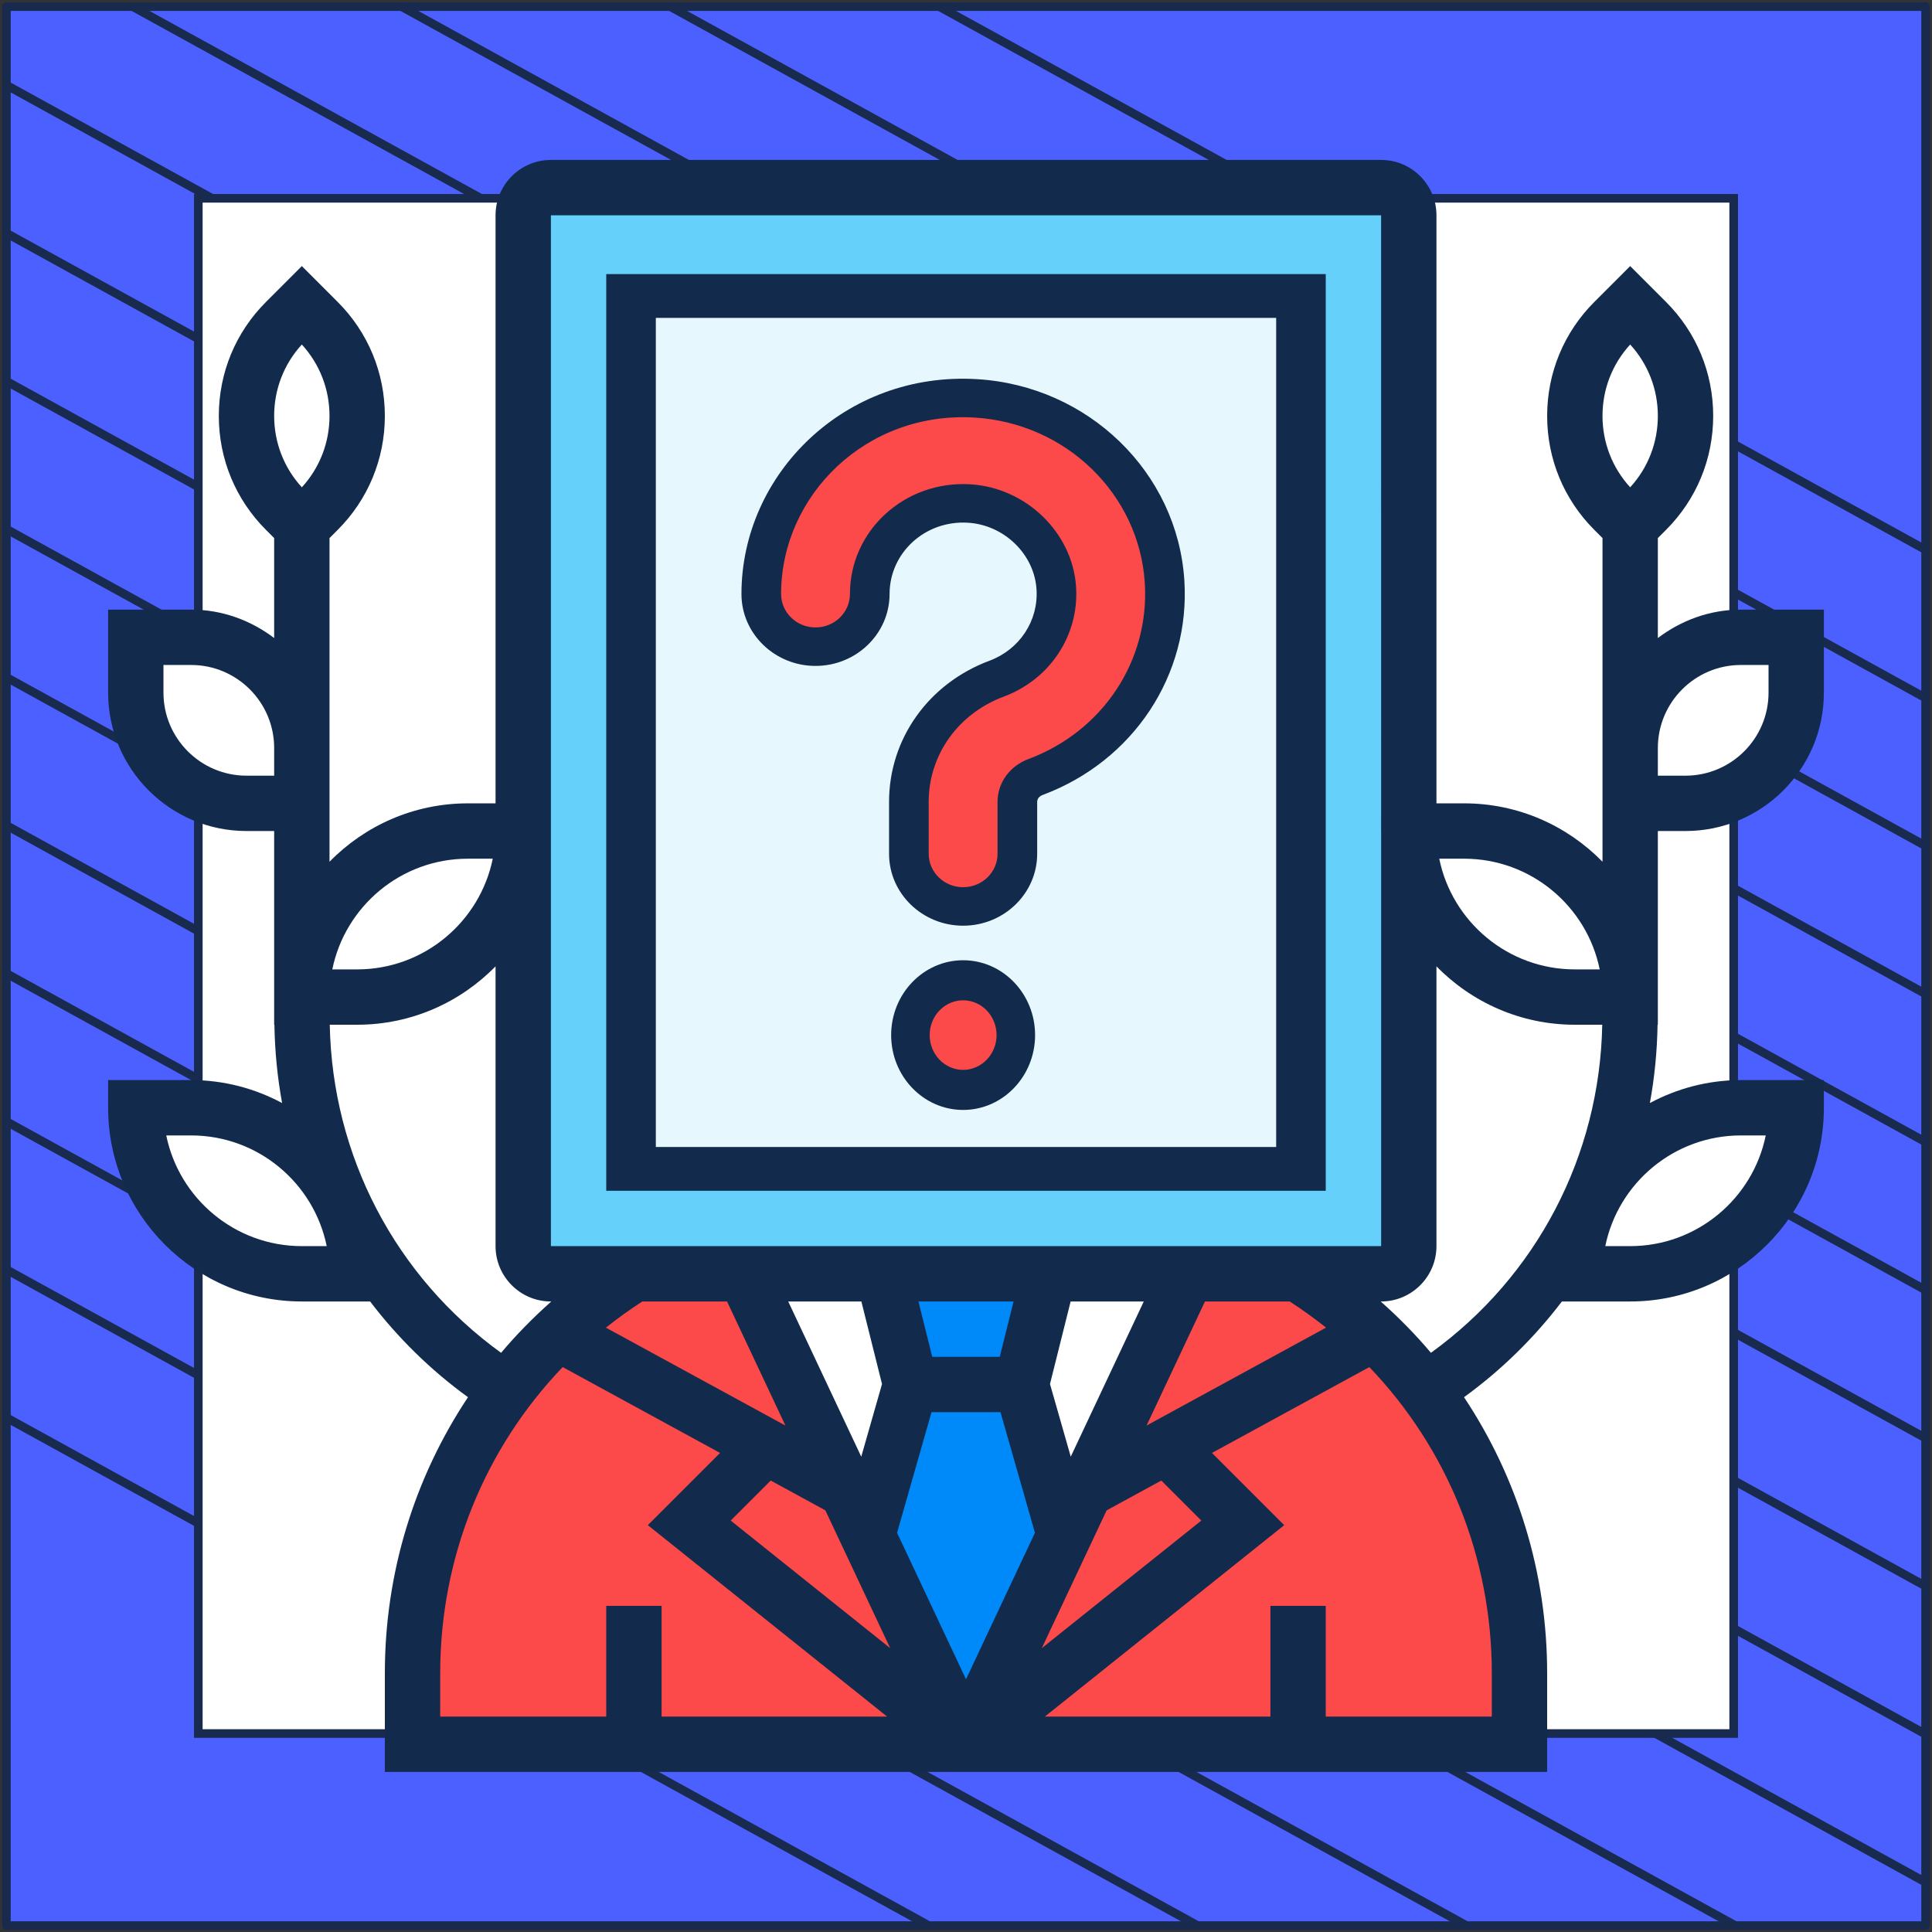 <?xml version="1.0" encoding="UTF-8"?> <svg xmlns="http://www.w3.org/2000/svg" width="302" height="302" viewBox="0 0 302 302" fill="none"><rect x="0" y="0" width="302" height="302" fill="#333333" stroke="none"/><path d="M301 1.038H1V301H301V1.038Z" fill="#4B60FF" stroke="#182A4D" stroke-width="1.346" stroke-linejoin="round"></path><mask id="mask0_1_4620" style="mask-type:luminance" maskUnits="userSpaceOnUse" x="1" y="1" width="300" height="300"><path d="M301 1H1V300.962H301V1Z" fill="white"></path></mask><g mask="url(#mask0_1_4620)"><path d="M-285.023 64.085L219.795 342.085" stroke="#182A4D" stroke-width="1.346" stroke-miterlimit="10"></path><path d="M-263.955 52.544L240.932 330.581" stroke="#182A4D" stroke-width="1.346" stroke-miterlimit="10"></path><path d="M-242.82 41.04L261.998 319.04" stroke="#182A4D" stroke-width="1.346" stroke-miterlimit="10"></path><path d="M-221.682 29.536L283.136 307.536" stroke="#182A4D" stroke-width="1.346" stroke-miterlimit="10"></path><path d="M-200.546 18.032L304.272 296.032" stroke="#182A4D" stroke-width="1.346" stroke-miterlimit="10"></path><path d="M-179.41 6.528L325.408 284.528" stroke="#182A4D" stroke-width="1.346" stroke-miterlimit="10"></path><path d="M-158.273 -5.014L346.545 273.024" stroke="#182A4D" stroke-width="1.346" stroke-miterlimit="10"></path><path d="M-137.205 -16.517L367.613 261.483" stroke="#182A4D" stroke-width="1.346" stroke-miterlimit="10"></path><path d="M-116.069 -28.021L388.748 249.979" stroke="#182A4D" stroke-width="1.346" stroke-miterlimit="10"></path><path d="M-94.933 -39.525L409.886 238.475" stroke="#182A4D" stroke-width="1.346" stroke-miterlimit="10"></path><path d="M-73.796 -51.029L431.023 226.971" stroke="#182A4D" stroke-width="1.346" stroke-miterlimit="10"></path><path d="M-52.66 -62.533L452.158 215.467" stroke="#182A4D" stroke-width="1.346" stroke-miterlimit="10"></path><path d="M-31.591 -74.075L473.227 203.963" stroke="#182A4D" stroke-width="1.346" stroke-miterlimit="10"></path><path d="M-10.455 -85.579L494.363 192.422" stroke="#182A4D" stroke-width="1.346" stroke-miterlimit="10"></path></g><path d="M271 31H31V270.975H271V31Z" fill="white" stroke="#182A4D" stroke-width="1.346" stroke-miterlimit="10"></path><path d="M202.911 272.652H151.001L194.259 238.046L182.32 226.107L214.763 208.371H214.807C217.748 211.183 220.387 214.168 222.723 217.369C232.196 229.913 237.517 245.4 237.517 261.535V272.652H202.911Z" fill="#FC4949"></path><path d="M99.091 272.652H64.484V261.535C64.484 245.4 69.805 229.913 79.279 217.369C81.615 214.168 84.253 211.183 87.195 208.371H87.238L119.682 226.107L107.742 238.046L151.001 272.652H99.091Z" fill="#FC4949"></path><path d="M214.763 208.371L182.32 226.107L169.688 232.985L185.607 199.114H202.911C207.236 201.796 211.173 204.91 214.763 208.371Z" fill="#FC4949"></path><path d="M169.688 232.985L182.32 226.107L194.259 238.046L151.001 272.652L166.401 239.949L169.688 232.985Z" fill="#FC4949"></path><path d="M135.601 239.949L151.001 272.652L107.743 238.046L119.682 226.107L132.314 232.985L135.601 239.949Z" fill="#FC4949"></path><path d="M116.394 199.114L132.313 232.985L119.682 226.107L87.238 208.371C90.829 204.91 94.765 201.796 99.091 199.114H116.394Z" fill="#FC4949"></path><path d="M159.652 216.417L166.4 239.949L151 272.652L135.601 239.949L142.349 216.417H159.652Z" fill="#0089F8"></path><path d="M163.978 199.114L159.652 216.417H142.349L138.023 199.114H163.978Z" fill="#0089F8"></path><path d="M185.607 199.114L169.688 232.985L166.401 239.949L159.652 216.417L163.978 199.114H185.607Z" fill="white"></path><path d="M138.024 199.114L142.349 216.417L135.601 239.949L132.313 232.985L116.395 199.114H138.024Z" fill="white"></path><path d="M220.214 135.937V195.165C220.214 197.337 218.267 199.114 215.888 199.114H202.911H185.607H163.978H138.024H116.395H99.091H86.114C83.735 199.114 81.788 197.337 81.788 195.165V135.937V33.274C81.788 31.103 83.735 29.326 86.114 29.326H215.888C218.267 29.326 220.214 31.103 220.214 33.274V135.937Z" fill="#65D1FB"></path><path d="M99.091 47.71H202.91V181.81H99.091V47.71Z" fill="#E6F8FE"></path><path d="M272.124 173.159H280.775C280.775 180.34 277.877 186.828 273.162 191.5C268.49 196.215 262.001 199.114 254.821 199.114H246.169C246.169 184.795 257.805 173.159 272.124 173.159Z" fill="white"></path><path d="M254.82 155.856H246.169C238.988 155.856 232.499 152.957 227.827 148.242C223.112 143.57 220.214 137.082 220.214 129.901H228.865C236.046 129.901 242.535 132.799 247.207 137.514C251.922 142.186 254.82 148.675 254.82 155.856Z" fill="white"></path><path d="M280.775 99.62V108.272C280.775 117.832 273.032 125.575 263.472 125.575H254.82V116.923C254.82 107.363 262.564 99.62 272.124 99.62H280.775Z" fill="white"></path><path d="M257.373 50.263C261.266 54.156 263.472 59.477 263.472 65.014C263.472 70.551 261.266 75.871 257.373 79.765L254.821 82.317L252.268 79.765C248.375 75.871 246.169 70.551 246.169 65.014C246.169 59.477 248.375 54.156 252.268 50.263L254.821 47.71L257.373 50.263Z" fill="white"></path><path d="M49.734 50.263C53.627 54.156 55.834 59.477 55.834 65.014C55.834 70.551 53.627 75.871 49.734 79.765L47.182 82.317L44.63 79.765C40.736 75.871 38.53 70.551 38.53 65.014C38.53 59.477 40.736 54.156 44.63 50.263L47.182 47.71L49.734 50.263Z" fill="white"></path><path d="M55.833 199.114H47.181C40.001 199.114 33.512 196.215 28.84 191.5C24.125 186.828 21.227 180.34 21.227 173.159H29.878C44.197 173.159 55.833 184.795 55.833 199.114Z" fill="white"></path><path d="M73.136 129.901H81.788C81.788 137.082 78.89 143.57 74.175 148.242C69.503 152.957 63.014 155.856 55.833 155.856H47.182C47.182 148.675 50.08 142.186 54.795 137.514C59.467 132.799 65.956 129.901 73.136 129.901Z" fill="white"></path><path d="M29.878 99.62C39.438 99.62 47.181 107.363 47.181 116.923V125.575H38.53C28.97 125.575 21.227 117.832 21.227 108.272V99.62H29.878Z" fill="white"></path><path d="M207.236 42.844H94.765V186.136H207.236V42.844ZM199.484 179.291H102.516V49.69H199.484V179.291Z" fill="#122B4D"></path><path d="M259.146 160.181V158.918V155.856V129.901H263.471C275.398 129.901 285.1 120.198 285.1 108.272V95.294H272.123C267.235 95.294 262.771 96.986 259.146 99.733V84.108L260.413 82.84C265.176 78.082 267.797 71.749 267.797 65.014C267.797 58.278 265.176 51.945 260.413 47.187L254.82 41.594L249.226 47.187C244.464 51.945 241.842 58.278 241.842 65.014C241.842 71.749 244.464 78.082 249.226 82.84L250.494 84.108V134.702C244.992 129.079 237.335 125.575 228.865 125.575H224.539V33.652C224.539 28.88 220.659 25 215.887 25H86.113C81.342 25 77.462 28.88 77.462 33.652V125.575H73.136C64.666 125.575 57.009 129.079 51.507 134.702V84.108L52.774 82.84C57.537 78.082 60.158 71.749 60.158 65.014C60.158 58.278 57.537 51.945 52.774 47.187L47.181 41.594L41.588 47.187C36.825 51.945 34.204 58.278 34.204 65.014C34.204 71.749 36.825 78.082 41.588 82.84L42.855 84.108V99.733C39.23 96.986 34.766 95.294 29.878 95.294H16.9V108.272C16.9 120.198 26.603 129.901 38.529 129.901H42.855V155.856V158.918V160.181H42.894C42.963 164.33 43.361 168.422 44.097 172.419C39.853 170.148 35.021 168.833 29.878 168.833H16.9V173.159C16.9 189.856 30.483 203.44 47.181 203.44H57.853C62.148 209.072 67.266 214.133 73.153 218.402C64.8 230.956 60.158 245.854 60.158 261.552V276.978H241.842V261.552C241.842 245.85 237.201 230.956 228.848 218.402C234.735 214.133 239.857 209.072 244.148 203.44H254.82C271.517 203.44 285.1 189.856 285.1 173.159V168.833H272.123C266.98 168.833 262.148 170.148 257.9 172.419C258.635 168.422 259.033 164.33 259.102 160.181H259.146ZM254.82 53.853C257.614 56.911 259.146 60.844 259.146 65.014C259.146 69.184 257.614 73.12 254.82 76.174C252.025 73.116 250.494 69.184 250.494 65.014C250.494 60.844 252.025 56.907 254.82 53.853ZM272.123 103.946H276.449V108.272C276.449 115.427 270.626 121.249 263.471 121.249H259.146V116.923C259.146 109.769 264.968 103.946 272.123 103.946ZM47.181 53.853C49.975 56.911 51.507 60.844 51.507 65.014C51.507 69.184 49.975 73.12 47.181 76.174C44.387 73.12 42.855 69.184 42.855 65.014C42.855 60.844 44.387 56.907 47.181 53.853ZM38.529 121.249C31.375 121.249 25.552 115.427 25.552 108.272V103.946H29.878C37.033 103.946 42.855 109.769 42.855 116.923V121.249H38.529ZM47.181 194.788C36.734 194.788 27.996 187.343 25.989 177.485H29.878C40.325 177.485 49.063 184.929 51.07 194.788H47.181ZM276.012 177.485C274.005 187.343 265.262 194.788 254.82 194.788H250.931C252.938 184.929 261.68 177.485 272.123 177.485H276.012ZM228.865 134.227C239.312 134.227 248.05 141.671 250.057 151.53H246.168C235.721 151.53 226.983 144.085 224.976 134.227H228.865ZM86.113 33.652H151H215.887L215.892 125.575L215.887 129.901C215.887 129.927 215.892 129.953 215.892 129.979V194.788H86.113V129.901V125.575V33.652ZM207.283 207.527L179.226 222.832L188.354 203.44H201.599C203.572 204.72 205.471 206.083 207.283 207.527ZM187.783 237.687L162.849 257.633L172.984 236.091L181.528 231.432L187.783 237.687ZM100.401 203.44H113.647L122.775 222.836L94.713 207.532C96.525 206.083 98.429 204.72 100.401 203.44ZM145.61 220.743H156.39L161.776 239.595L151 262.495L140.225 239.599L145.61 220.743ZM164.129 216.343L167.356 203.44H178.789L167.374 227.699L164.129 216.343ZM156.274 212.091H145.727L143.564 203.44H158.436L156.274 212.091ZM134.645 203.44L137.872 216.343L134.627 227.699L123.211 203.44H134.645ZM120.473 231.432L129.017 236.091L139.152 257.633L114.218 237.687L120.473 231.432ZM73.136 134.227H77.025C75.018 144.085 66.275 151.53 55.833 151.53H51.944C53.951 141.671 62.689 134.227 73.136 134.227ZM51.546 160.181H55.833C64.303 160.181 71.959 156.678 77.462 151.054V194.788C77.462 199.559 81.342 203.44 86.113 203.44H86.174C83.358 205.944 80.723 208.618 78.327 211.464C61.807 199.525 51.939 180.69 51.546 160.181ZM68.81 261.552C68.81 243.384 75.766 226.414 87.956 213.696L112.557 227.115L101.267 238.405L138.668 268.327H103.417V251.023H94.765V268.327H68.81V261.552ZM233.191 268.327H207.236V251.023H198.584V268.327H163.333L200.739 238.405L189.448 227.115L214.049 213.696C226.235 226.414 233.191 243.384 233.191 261.552V268.327ZM223.674 211.464C221.277 208.613 218.643 205.944 215.827 203.44H215.887C220.659 203.44 224.539 199.559 224.539 194.788V151.054C230.042 156.678 237.698 160.181 246.168 160.181H250.455C250.061 180.69 240.194 199.525 223.674 211.464Z" fill="#122B4D"></path><path d="M180.641 90.825C179.702 75.332 167.587 62.925 152.459 61.963C134.731 60.822 120.4 75.32 120.4 92.78C120.4 97.363 124.028 101.078 128.503 101.078C132.977 101.078 136.605 97.363 136.605 92.78C136.605 84.541 143.361 78.01 151.455 78.527C158.325 78.963 164.041 84.817 164.468 91.854C164.849 98.138 161.266 103.869 155.551 106.119C147.592 109.252 142.448 116.867 142.448 125.519V133.702C142.448 138.285 146.076 142 150.55 142C155.025 142 158.652 138.285 158.652 133.702V125.519C158.652 123.793 159.717 122.258 161.364 121.61C173.716 116.749 181.463 104.378 180.641 90.825Z" fill="#FC4949"></path><path d="M150.55 153.7C145.828 153.7 142 157.528 142 162.25C142 166.972 145.828 170.8 150.55 170.8C155.272 170.8 159.1 166.972 159.1 162.25C159.1 157.528 155.272 153.7 150.55 153.7Z" fill="#FC4949"></path><path d="M160.756 118.651C157.825 119.745 155.931 122.37 155.931 125.338V133.458C155.931 136.339 153.517 138.683 150.55 138.683C147.583 138.683 145.169 136.339 145.169 133.458V125.338C145.169 118.008 149.772 111.554 156.895 108.895C164.144 106.19 168.69 99.298 168.207 91.746C167.665 83.276 160.41 76.23 151.69 75.705C141.435 75.085 132.858 82.917 132.858 92.851C132.858 95.733 130.445 98.077 127.478 98.077C124.51 98.077 122.096 95.733 122.096 92.851C122.096 77.454 135.391 64.239 152.356 65.274C166.63 66.135 178.062 77.236 178.948 91.098C179.724 103.228 172.413 114.301 160.756 118.651ZM162.978 124.267C177.174 118.97 186.077 105.49 185.132 90.725C184.053 73.84 170.127 60.317 152.742 59.269C132.14 58.011 115.9 74.054 115.9 92.851C115.9 99.05 121.094 104.093 127.478 104.093C133.861 104.093 139.054 99.05 139.054 92.851C139.054 86.436 144.579 81.3 151.305 81.71C156.964 82.051 161.672 86.623 162.023 92.119C162.338 97.036 159.383 101.521 154.672 103.279C145.135 106.839 138.973 115.497 138.973 125.338V133.458C138.973 139.657 144.166 144.7 150.55 144.7C156.934 144.7 162.127 139.657 162.127 133.458V125.338C162.127 124.874 162.453 124.463 162.978 124.267Z" fill="#122B4D"></path><path d="M150.55 167.238C147.666 167.238 145.321 164.798 145.321 161.8C145.321 158.801 147.666 156.362 150.55 156.362C153.433 156.362 155.779 158.801 155.779 161.8C155.779 164.798 153.433 167.238 150.55 167.238ZM150.55 150.1C144.346 150.1 139.3 155.349 139.3 161.8C139.3 168.252 144.346 173.5 150.55 173.5C156.753 173.5 161.8 168.252 161.8 161.8C161.8 155.349 156.753 150.1 150.55 150.1Z" fill="#122B4D"></path></svg> 